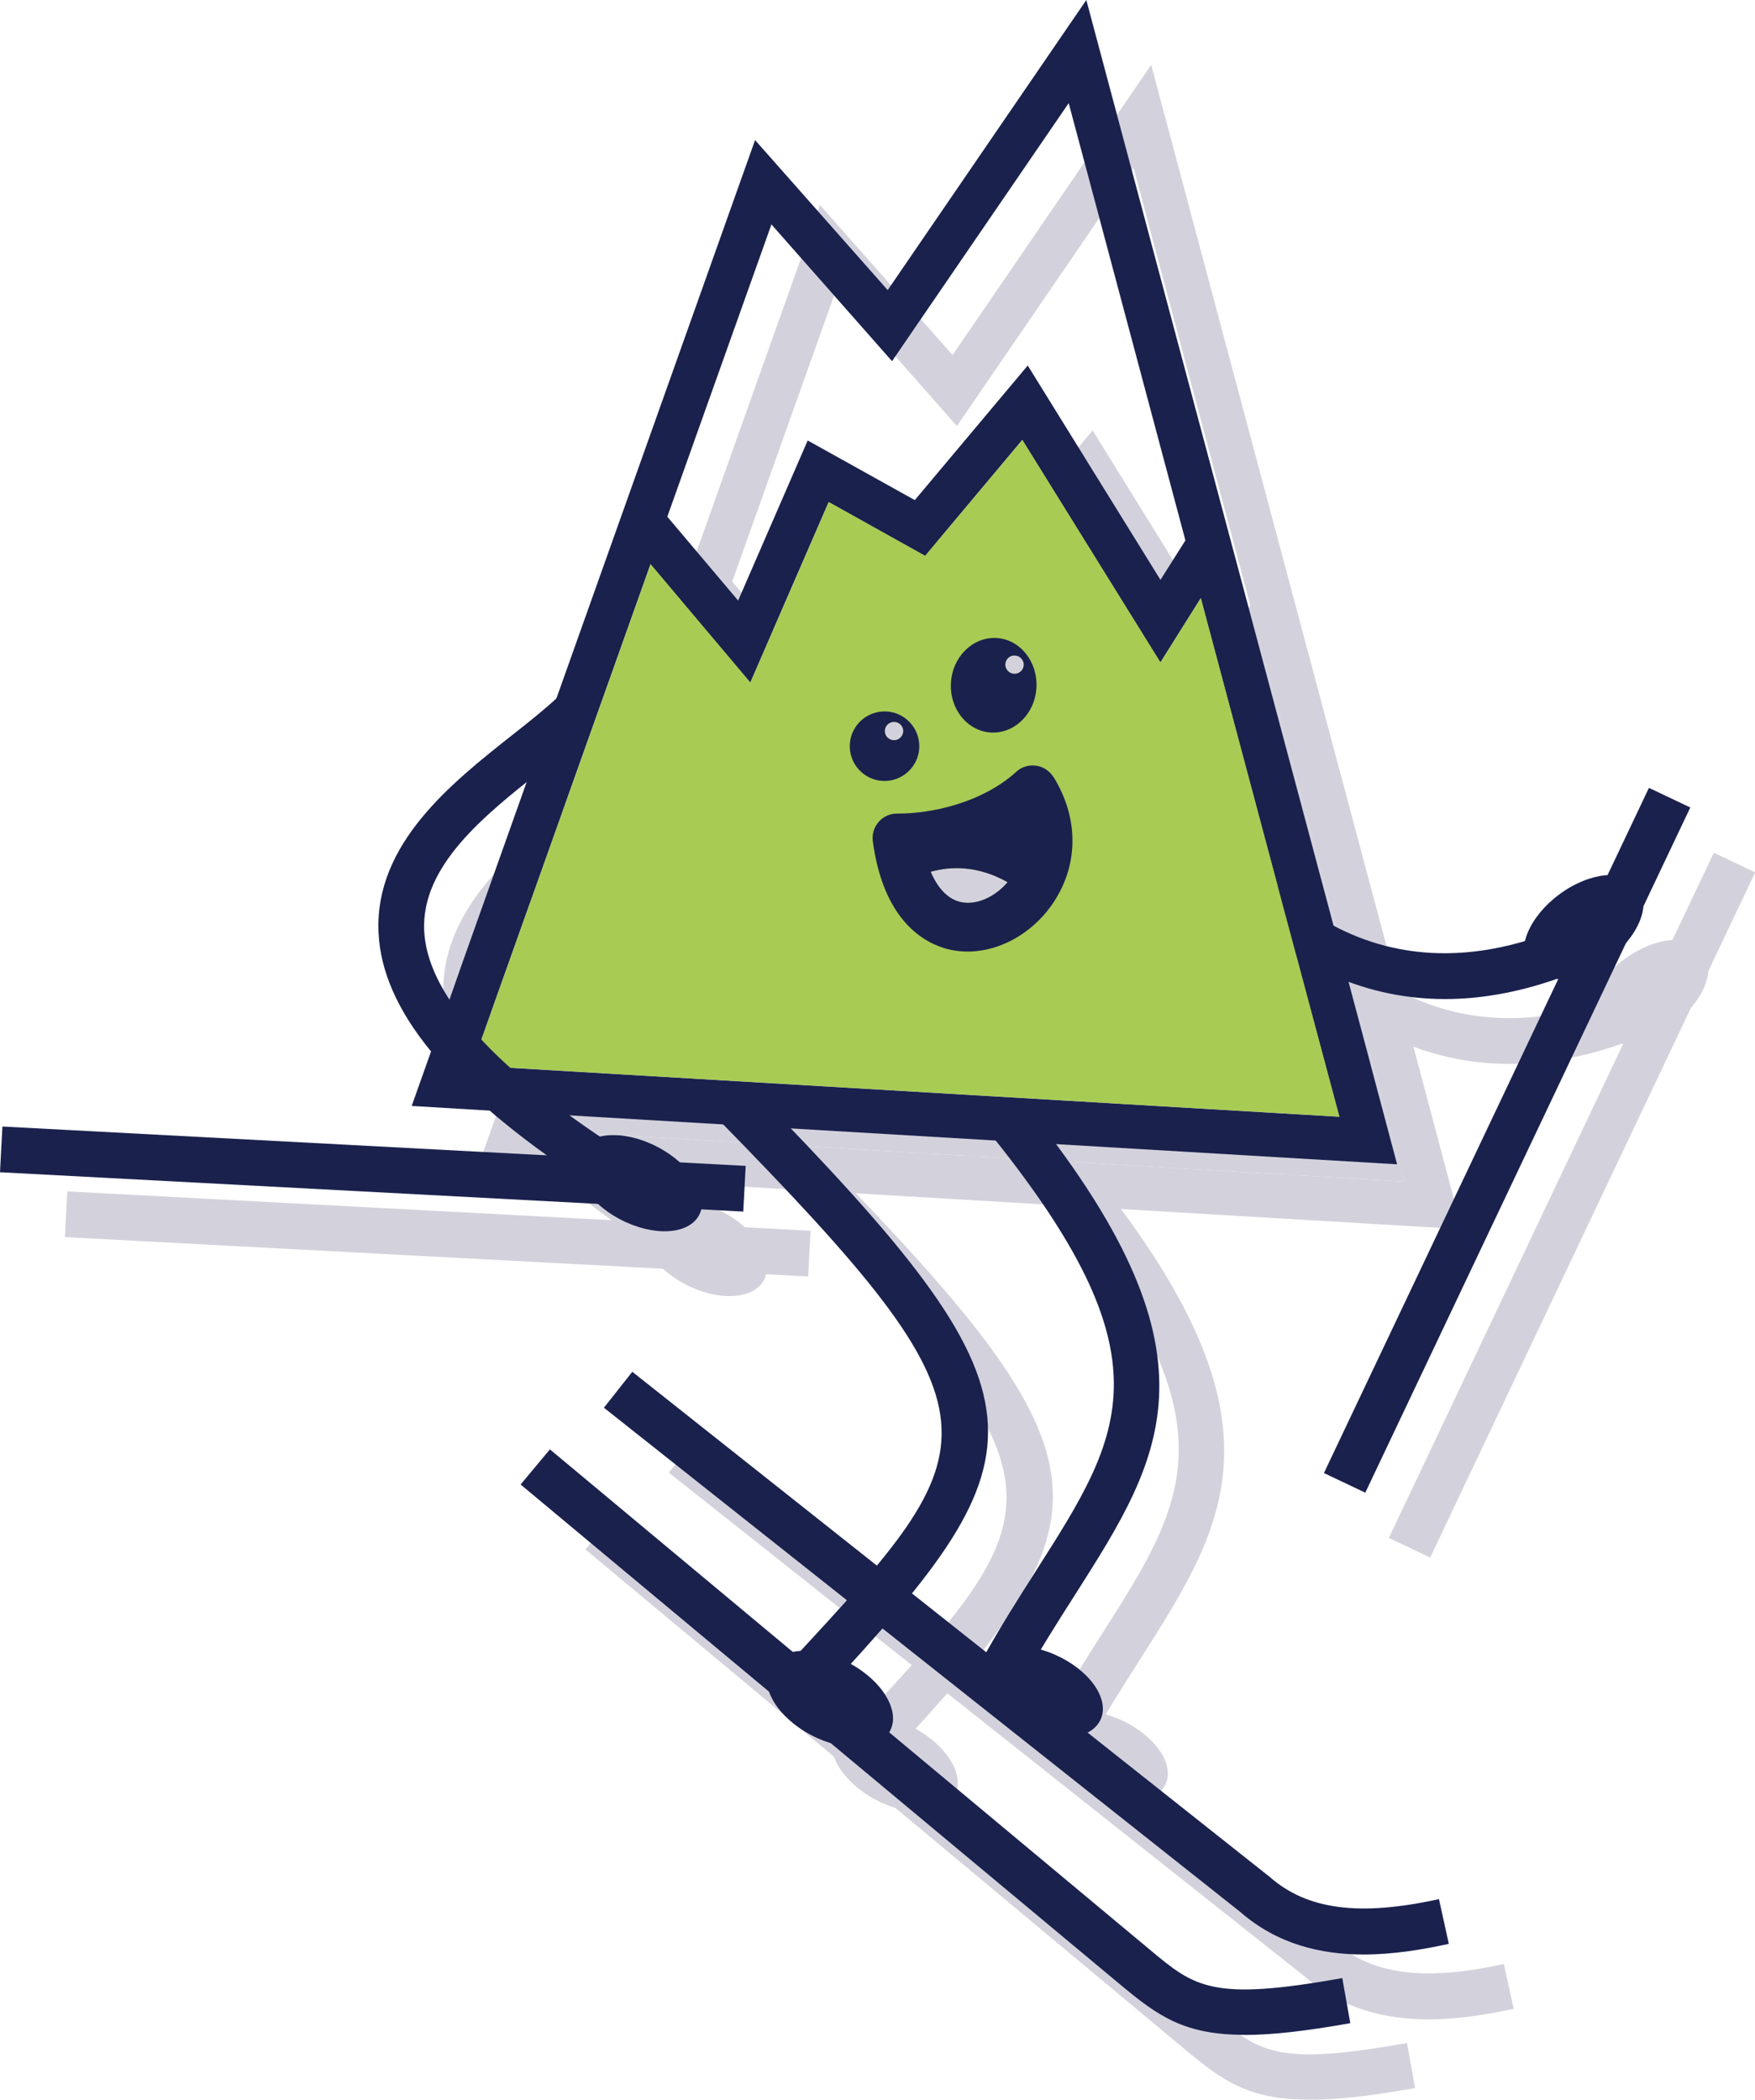 <svg xmlns="http://www.w3.org/2000/svg" viewBox="0 0 153.38 183.48" width="153.38" height="183.48"><g><g id="Calque_2" data-name="Calque 2"><g id="Calque_12" data-name="Calque 12"><g><g opacity=".2"><path d="M131.96,92.97c-15.57,0-23.21-14.31-23.3-14.48l3.55-1.85c.37.71,9.32,17.31,28.1,10.83l1.3,3.78c-3.5,1.21-6.72,1.72-9.66,1.72Z" fill="#251e4f"></path><path d="M114.44,183.48c-5.29,0-7.57-1.64-10.86-4.38l-52.42-43.71,2.56-3.07,52.42,43.71c3.95,3.3,5.44,4.53,16.83,2.49l.7,3.94c-3.92.7-6.88,1.03-9.24,1.03Z" fill="#251e4f"></path><path d="M124.85,176.46c-3.73,0-7.55-.89-10.8-3.73l-55.6-44.05,2.48-3.14,55.72,44.15c3.26,2.86,7.82,3.46,14.78,1.93l.86,3.91c-2.29.5-4.85.93-7.44.93Z" fill="#251e4f"></path><path d="M125.42,98.56l-1.09-4.09-1.44-5.39L100.61,5.67l-17.36,25.35-11.59-13.11-18.7,52.55h0s-6.78,19.06-6.78,19.06l-1.44,4.1-.61,1.71-2.48,6.98,10.19.61,19.98,1.18h.01s23.5,1.39,23.5,1.39l32.44,1.92-2.35-8.83ZM73.09,25.28l10.54,11.95,15.44-22.55,10.2,38.21-2.18,3.45-11.6-18.73-9.87,11.76-9.36-5.21-6.08,13.99-6.19-7.33,9.1-25.54ZM47.17,98.79l-.24-.02.06-.17,15.53-43.63,8.72,10.34,6.85-15.77,8.43,4.7,8.49-10.13,12.07,19.44,3.53-5.62,7.58,28.38h0s4.53,16.94,4.53,16.94l-75.55-4.46Z" fill="#251e4f"></path><path d="M118.2,86.33h0s-7.58-28.4-7.58-28.4l-3.53,5.62-12.07-19.44-8.49,10.13-8.43-4.7-6.85,15.77-8.72-10.34-15.53,43.63-.06.17.24.02,75.55,4.46-4.53-16.93ZM89.55,84.47c-1.05-.26-1.92-1.18-2.54-2.62,1.75-.49,4.1-.56,6.72.91-1.18,1.37-2.84,2.06-4.18,1.71ZM84.61,69.6c-.04.44-.42.79-.86.75-.44-.03-.78-.41-.75-.85.03-.44.41-.77.85-.75.44.03.79.41.76.85ZM94.37,62.95c.44.03.79.41.76.85-.03.44-.41.77-.85.75-.44-.03-.79-.41-.76-.85.03-.44.41-.79.85-.75Z" fill="#251e4f"></path><path d="M83.15,67.84c-1.67-.09-3.11,1.18-3.21,2.86-.09,1.67,1.18,3.11,2.86,3.21,1.66.09,3.11-1.18,3.21-2.86.09-1.67-1.18-3.11-2.86-3.21ZM83.75,70.35c-.44-.03-.78-.41-.75-.85.03-.44.41-.77.85-.75.44.03.79.41.76.85-.04.44-.42.79-.86.75Z" fill="#251e4f"></path><path d="M92.75,61.42c-2.06-.11-3.85,1.63-3.98,3.91-.14,2.28,1.43,4.23,3.49,4.35,2.06.11,3.85-1.63,3.98-3.91.13-2.28-1.43-4.23-3.49-4.35ZM94.29,64.55c-.44-.03-.79-.41-.76-.85.03-.44.41-.79.85-.75.44.03.79.41.76.85-.03.44-.41.77-.85.75Z" fill="#251e4f"></path><path d="M97.73,73.56c-.34-.53-.89-.9-1.51-.98-.63-.09-1.27.1-1.73.53-3.02,2.74-7.5,3.68-10.41,3.65-.62,0-1.2.25-1.61.72-.41.46-.6,1.09-.52,1.7.94,6.99,4.52,8.91,6.56,9.43.84.21,1.71.26,2.59.16,2.38-.27,4.74-1.65,6.36-3.84,2.48-3.39,2.59-7.64.28-11.37ZM93.73,82.75c-1.18,1.37-2.84,2.06-4.18,1.71-1.05-.26-1.92-1.18-2.54-2.62,1.75-.49,4.1-.56,6.72.91Z" fill="#251e4f"></path><path d="M77.82,153.46l-2.94-2.72c17.54-18.94,19.37-20.92-6.41-47.24l2.86-2.8c26.87,27.43,25.97,31.72,6.49,52.76Z" fill="#251e4f"></path><ellipse cx="78.2" cy="154.13" rx="3.56" ry="5.95" transform="translate(-94.61 151.05) rotate(-62.08)" fill="#251e4f"></ellipse><ellipse cx="144.08" cy="86.69" rx="5.95" ry="3.56" transform="translate(-23.33 102.4) rotate(-36.4)" fill="#251e4f"></ellipse><ellipse cx="61.51" cy="109.06" rx="3.56" ry="5.95" transform="translate(-63.65 112.34) rotate(-62.08)" fill="#251e4f"></ellipse><path d="M94.96,152.71l-3.5-1.94c1.61-2.91,3.23-5.45,4.79-7.9,7.64-11.99,11.85-18.6-4.35-38.52l3.1-2.52c18.02,22.16,12.4,30.98,4.62,43.2-1.53,2.4-3.11,4.88-4.67,7.69Z" fill="#251e4f"></path><ellipse cx="96.43" cy="153.52" rx="3.56" ry="5.95" transform="translate(-82.86 180.41) rotate(-66.4)" fill="#251e4f"></ellipse><path d="M56.56,108.77c-11.7-7.76-17.53-14.84-17.81-21.66-.32-7.72,6.37-13.01,11.74-17.25,1.46-1.15,2.83-2.24,3.88-3.23l2.75,2.9c-1.18,1.12-2.62,2.26-4.15,3.47-4.9,3.87-10.46,8.27-10.23,13.95.22,5.37,5.62,11.59,16.03,18.49l-2.21,3.33Z" fill="#251e4f"></path><rect x="104.24" y="103.3" width="66.27" height="4" transform="translate(-16.63 184.29) rotate(-64.62)" fill="#251e4f"></rect><rect x="36.26" y="75.31" width="4" height="65.05" transform="translate(-71.45 140.33) rotate(-86.97)" fill="#251e4f"></rect></g><g><path d="M126.29,87.3c-15.57,0-23.21-14.31-23.3-14.48l3.55-1.85c.37.71,9.32,17.31,28.1,10.83l1.3,3.78c-3.5,1.21-6.72,1.72-9.66,1.72Z" fill="#1a214d"></path><g><path d="M108.78,177.81c-5.29,0-7.57-1.64-10.86-4.38l-52.42-43.71,2.56-3.07,52.42,43.71c3.95,3.3,5.44,4.53,16.83,2.49l.7,3.94c-3.92.7-6.88,1.03-9.24,1.03Z" fill="#1a214d"></path><path d="M119.18,170.79c-3.73,0-7.55-.89-10.8-3.73l-55.6-44.05,2.48-3.14,55.72,44.15c3.26,2.86,7.82,3.46,14.78,1.93l.86,3.91c-2.29.5-4.85.93-7.44.93Z" fill="#1a214d"></path></g><g><g><path d="M119.75,92.89l-1.09-4.09-1.44-5.39L94.94,0l-17.36,25.35-11.59-13.11-18.7,52.55h0s-6.78,19.06-6.78,19.06l-1.44,4.1-.61,1.71-2.48,6.98,10.19.61,19.98,1.18h.01s23.5,1.39,23.5,1.39l32.44,1.92-2.35-8.83ZM67.42,19.61l10.54,11.95,15.44-22.55,10.2,38.21-2.18,3.45-11.6-18.73-9.87,11.76-9.36-5.21-6.08,13.99-6.19-7.33,9.1-25.54ZM41.5,93.13l-.24-.02.06-.17,15.53-43.63,8.72,10.34,6.85-15.77,8.43,4.7,8.49-10.13,12.07,19.44,3.53-5.62,7.58,28.38h0s4.53,16.94,4.53,16.94l-75.55-4.46Z" fill="#1a214d"></path><path d="M112.53,80.66h0s-7.58-28.4-7.58-28.4l-3.53,5.62-12.07-19.44-8.49,10.13-8.43-4.7-6.85,15.77-8.72-10.34-15.53,43.63-.06.17.24.02,75.55,4.46-4.53-16.93ZM83.88,78.8c-1.05-.26-1.92-1.18-2.54-2.62,1.75-.49,4.1-.56,6.72.91-1.18,1.37-2.84,2.06-4.18,1.71ZM78.94,63.93c-.04.44-.42.79-.86.75-.44-.03-.78-.41-.75-.85.03-.44.41-.77.85-.75.44.03.79.41.76.85ZM88.71,57.28c.44.03.79.41.76.85-.03.44-.41.77-.85.75-.44-.03-.79-.41-.76-.85.03-.44.41-.79.85-.75Z" fill="#a8cb54"></path></g><g><path d="M77.48,62.17c-1.67-.09-3.11,1.18-3.21,2.86-.09,1.67,1.18,3.11,2.86,3.21,1.66.09,3.11-1.18,3.21-2.86.09-1.67-1.18-3.11-2.86-3.21ZM78.08,64.68c-.44-.03-.78-.41-.75-.85.03-.44.41-.77.85-.75.44.03.79.41.76.85-.04.44-.42.79-.86.75Z" fill="#1a214d"></path><path d="M87.09,55.75c-2.06-.11-3.85,1.63-3.98,3.91-.14,2.28,1.43,4.23,3.49,4.35,2.06.11,3.85-1.63,3.98-3.91.13-2.28-1.43-4.23-3.49-4.35ZM88.62,58.88c-.44-.03-.79-.41-.76-.85.03-.44.41-.79.85-.75.44.03.79.41.76.85-.03.44-.41.77-.85.75Z" fill="#1a214d"></path><path d="M92.06,67.89c-.34-.53-.89-.9-1.51-.98-.63-.09-1.27.1-1.73.53-3.02,2.74-7.5,3.68-10.41,3.65-.62,0-1.2.25-1.61.72-.41.46-.6,1.09-.52,1.7.94,6.99,4.52,8.91,6.56,9.43.84.21,1.71.26,2.59.16,2.38-.27,4.74-1.65,6.36-3.84,2.48-3.39,2.59-7.64.28-11.37ZM88.06,77.09c-1.18,1.37-2.84,2.06-4.18,1.71-1.05-.26-1.92-1.18-2.54-2.62,1.75-.49,4.1-.56,6.72.91Z" fill="#1a214d"></path></g></g><g><g><path d="M72.15,147.8l-2.94-2.72c17.54-18.94,19.37-20.92-6.41-47.24l2.86-2.8c26.87,27.43,25.97,31.72,6.49,52.76Z" fill="#1a214d"></path><ellipse cx="72.53" cy="148.46" rx="3.56" ry="5.95" transform="translate(-92.61 143.03) rotate(-62.08)" fill="#1a214d"></ellipse><ellipse cx="138.41" cy="81.02" rx="5.95" ry="3.56" transform="translate(-21.08 97.93) rotate(-36.4)" fill="#1a214d"></ellipse><ellipse cx="55.84" cy="103.39" rx="3.56" ry="5.95" transform="translate(-61.66 104.32) rotate(-62.08)" fill="#1a214d"></ellipse></g><g><path d="M89.29,147.04l-3.5-1.94c1.61-2.91,3.23-5.45,4.79-7.9,7.64-11.99,11.85-18.6-4.35-38.52l3.1-2.52c18.02,22.16,12.4,30.98,4.62,43.2-1.53,2.4-3.11,4.88-4.67,7.69Z" fill="#1a214d"></path><ellipse cx="90.76" cy="147.85" rx="3.56" ry="5.95" transform="translate(-81.07 171.82) rotate(-66.4)" fill="#1a214d"></ellipse></g></g><path d="M50.89,103.1c-11.7-7.76-17.53-14.84-17.81-21.66-.32-7.72,6.37-13.01,11.74-17.25,1.46-1.15,2.83-2.24,3.88-3.23l2.75,2.9c-1.18,1.12-2.62,2.26-4.15,3.47-4.9,3.87-10.46,8.27-10.23,13.95.22,5.37,5.62,11.59,16.03,18.49l-2.21,3.33Z" fill="#1a214d"></path><rect x="98.57" y="97.63" width="66.27" height="4" transform="translate(-14.75 175.93) rotate(-64.62)" fill="#1a214d"></rect><rect x="30.59" y="69.64" width="4" height="65.05" transform="translate(-71.16 129.3) rotate(-86.97)" fill="#1a214d"></rect></g></g></g></g></g></svg>